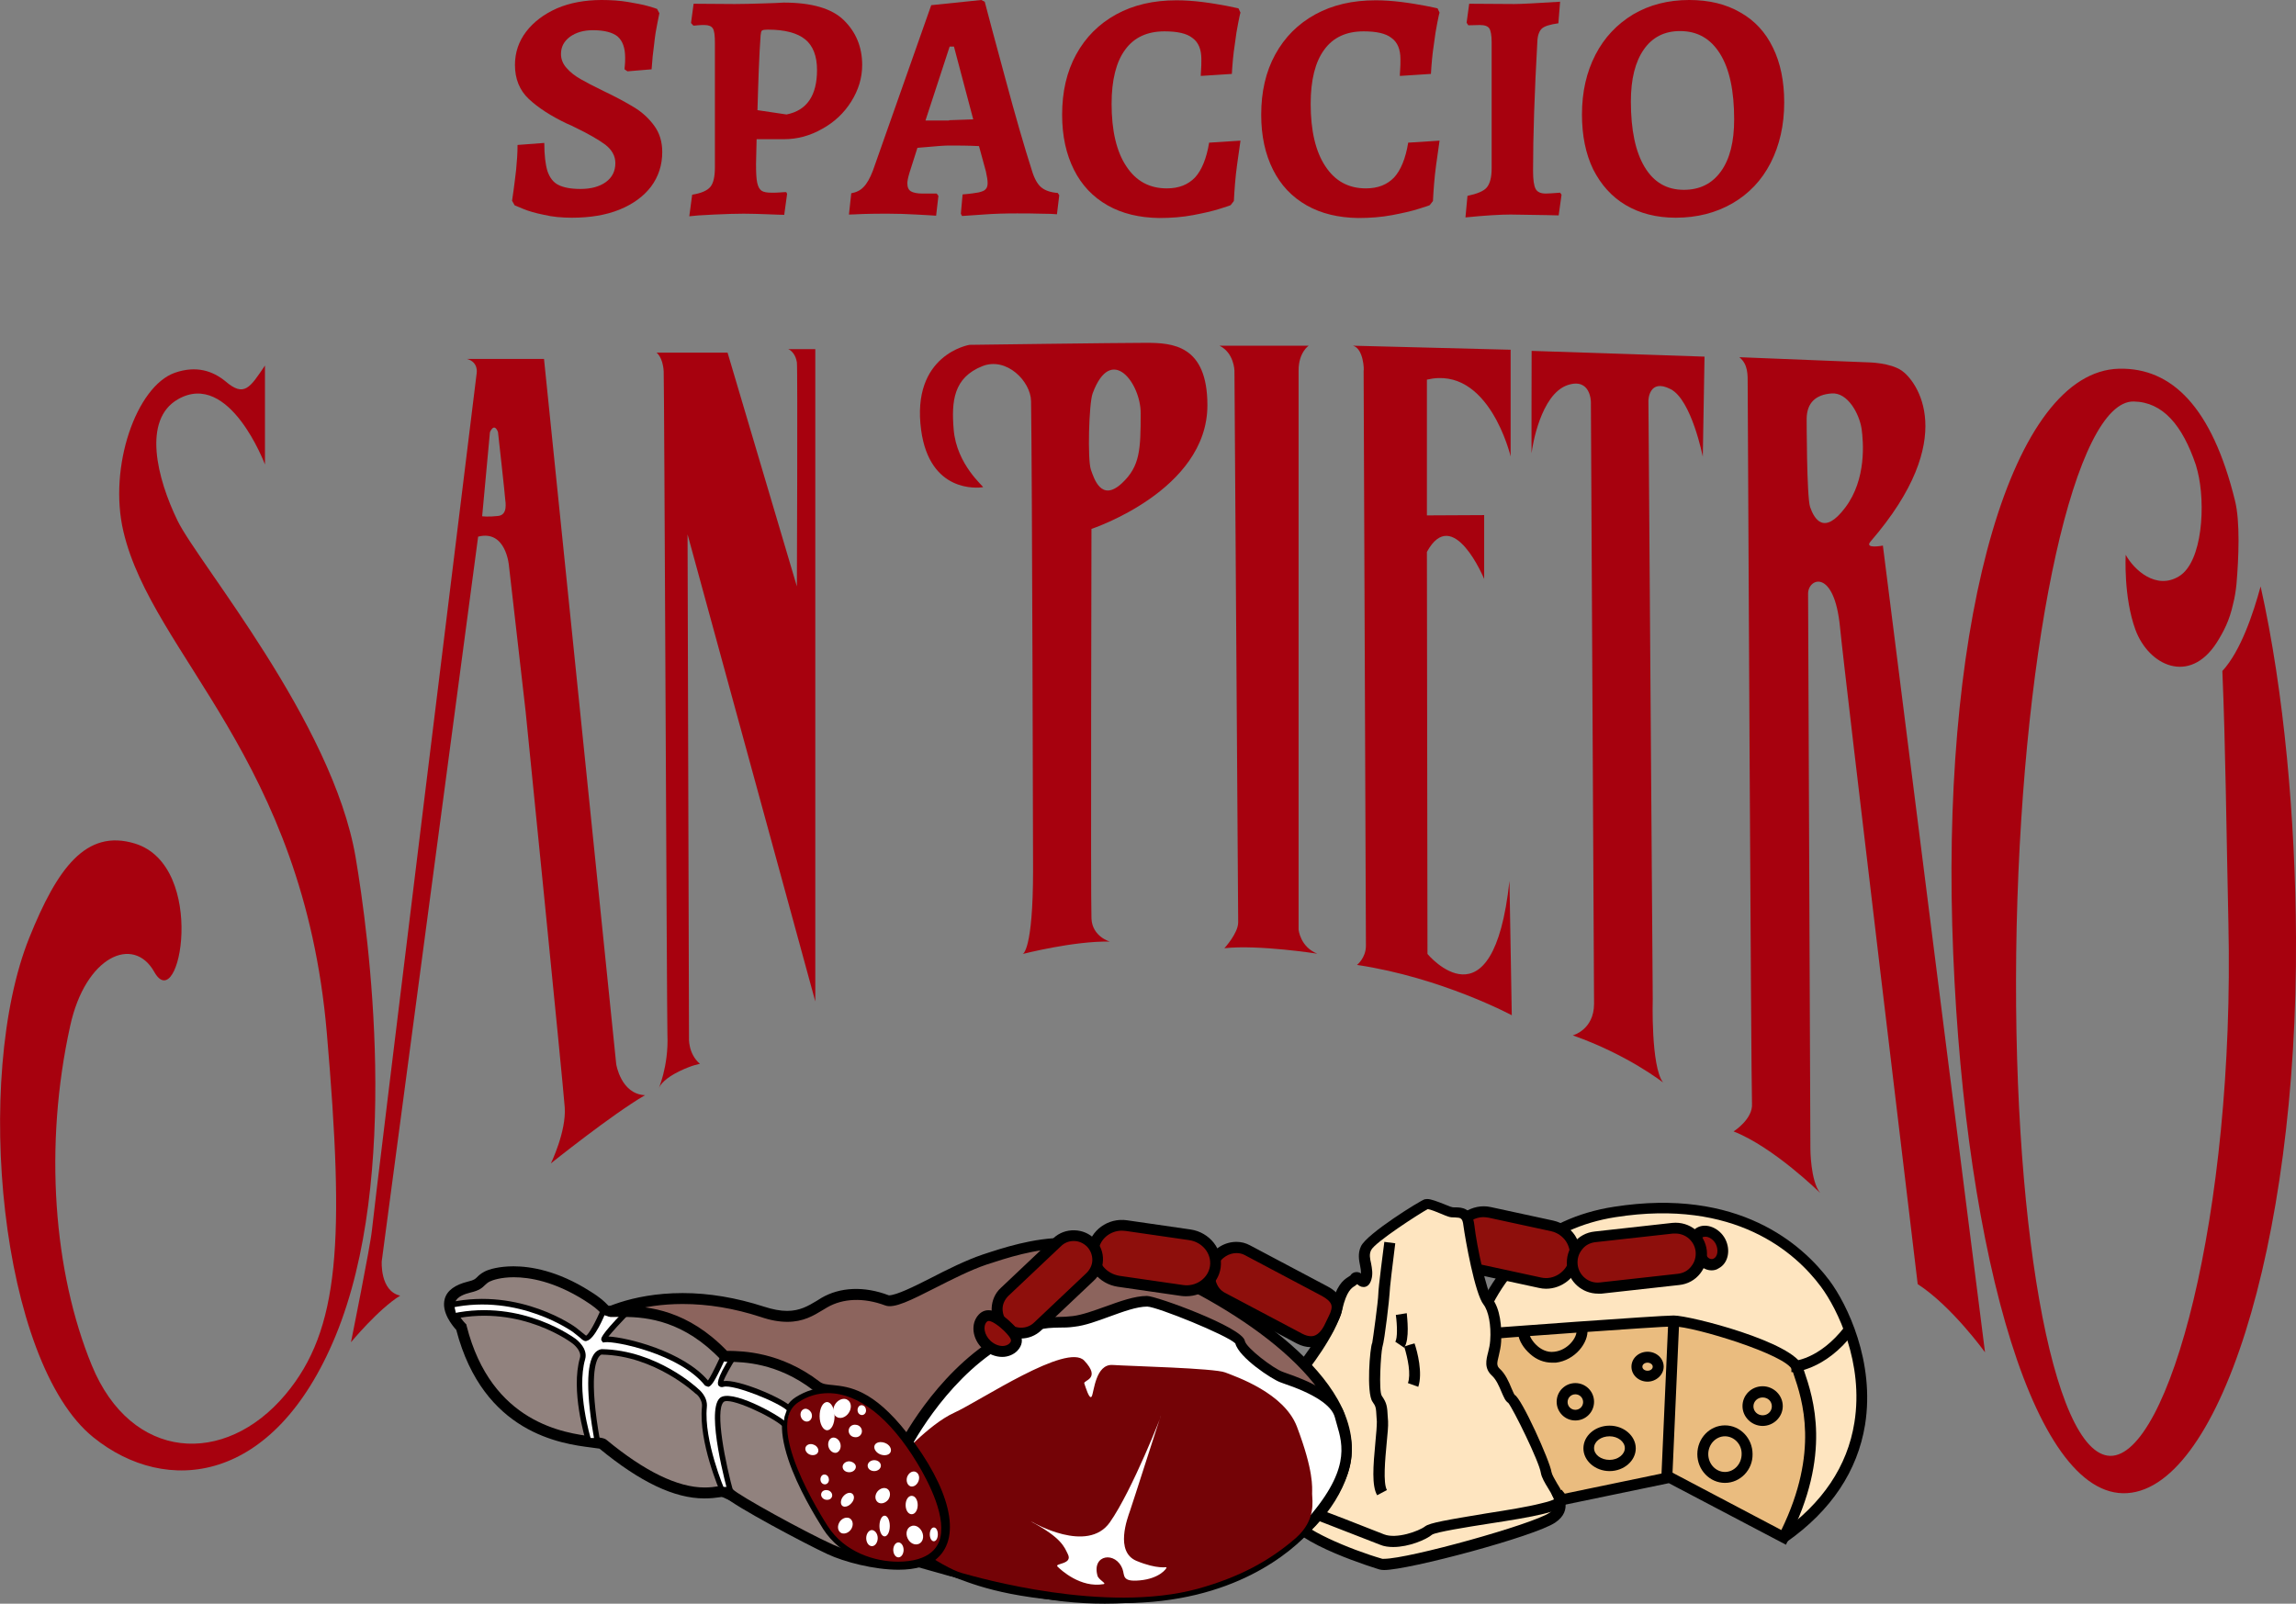<?xml version="1.0" encoding="utf-8"?>
<!-- Generator: Adobe Illustrator 26.4.1, SVG Export Plug-In . SVG Version: 6.00 Build 0)  -->
<svg version="1.1" id="Livello_2" xmlns="http://www.w3.org/2000/svg" xmlns:xlink="http://www.w3.org/1999/xlink" x="0px" y="0px"
	 viewBox="0 0 798.1 557.6" style="enable-background:new 0 0 798.1 557.6;" xml:space="preserve">
<rect x="0" y="0" width="798.1" height="557.6" fill="#808080" stroke="none"/>
<style type="text/css">
	.st0{fill-rule:evenodd;clip-rule:evenodd;fill:#FEE5C0;}
	.st1{fill-rule:evenodd;clip-rule:evenodd;fill:#8E0F0C;}
	.st2{fill-rule:evenodd;clip-rule:evenodd;fill:#EABC7F;}
	.st3{fill-rule:evenodd;clip-rule:evenodd;fill:#8C645D;}
	.st4{fill-rule:evenodd;clip-rule:evenodd;fill:#FFFFFF;}
	.st5{fill-rule:evenodd;clip-rule:evenodd;fill:#740306;}
	.st6{fill-rule:evenodd;clip-rule:evenodd;fill:#91827E;}
	.st7{fill-rule:evenodd;clip-rule:evenodd;fill:#A7010E;}
	.st8{fill:#A7010E;}
</style>
<g>
	<g>
		<g>
			<path class="st0" d="M511.7,466.3c0,3.9,5.4-38,49.6-45c36.8-5.8,60.5,8.1,73.1,24.9c11.1,14.8,27.7,58.7-14.4,88.4"/>
			<path d="M621.1,536.1l-2.2-3.1c14.6-10.3,23.3-23.2,25.7-38.4c3.3-20.6-5.8-39.4-11.7-47.3c-8.8-11.8-29.8-30.6-71.3-24.1
				c-23.8,3.7-40.7,18.9-47.7,42.8c-0.4,1.2-0.8,2.7-2.5,2.5l-1.6-0.2l0-1.9h1.4l-1.2-0.6c0.1-0.1,0.1-0.4,0.3-0.8
				c7.4-25.3,25.4-41.5,50.7-45.4c43.4-6.8,65.5,13.1,74.9,25.6c6.2,8.3,15.9,28.3,12.4,50.2C645.7,511.4,636.6,525.2,621.1,536.1
				L621.1,536.1z"/>
		</g>
		<g>
			<path class="st1" d="M590.9,428.5c2.4-1.2,5.6,0.2,7.1,3.2c1.6,3,0.9,6.4-1.5,7.7c-2.4,1.2-5.3-0.5-5.7-3.9
				C590.5,432.1,588.5,429.8,590.9,428.5z"/>
			<path d="M595,441.7c-3.1,0-5.6-2.5-6-6c-0.1-0.9-0.3-1.8-0.6-2.6c-0.5-1.9-1.4-4.7,1.6-6.3c3.2-1.7,7.7,0.2,9.7,4
				c2,3.9,1,8.5-2.3,10.2C596.7,441.5,595.8,441.7,595,441.7L595,441.7z M592.8,430c-0.4,0-0.7,0.1-1,0.2c-0.2,0.3,0.1,1.2,0.3,1.8
				c0.3,0.9,0.6,2,0.7,3.2c0.2,2.1,1.8,3,2.9,2.4c1.4-0.7,1.7-3.1,0.7-5.1C595.6,431,594.1,430,592.8,430L592.8,430z"/>
		</g>
		<g>
			<path class="st1" d="M547.3,438.2c-1.2,5.5-6.5,8.9-12,7.8l-21.7-4.7c-5.5-1.2-8.9-6.5-7.8-12l0,0c1.2-5.5,6.5-8.9,12-7.8
				l21.7,4.7C545,427.4,548.4,432.8,547.3,438.2L547.3,438.2z"/>
			<path d="M537.4,448.1c-0.8,0-1.7-0.1-2.5-0.3l-21.7-4.7c-3.1-0.7-5.8-2.5-7.6-5.2c-1.7-2.7-2.3-5.9-1.7-9
				c1.4-6.3,7.9-10.6,14.3-9.2l21.7,4.7c3.1,0.7,5.8,2.5,7.6,5.2c1.7,2.7,2.3,5.9,1.7,9C547.9,444.1,543,448.1,537.4,448.1
				L537.4,448.1z M515.7,423.2c-3.8,0-7.2,2.7-8,6.5c-0.5,2.1-0.1,4.3,1.1,6.2c1.2,1.8,3,3.1,5.2,3.6l21.7,4.7c4.4,1,8.8-2,9.8-6.3
				c0.5-2.1,0.1-4.3-1.1-6.2c-1.2-1.8-3-3.1-5.2-3.6l-21.7-4.7C516.8,423.3,516.2,423.2,515.7,423.2L515.7,423.2z"/>
		</g>
		<g>
			<path class="st1" d="M591.3,434.9c0.6,4.9-3,9.3-7.9,9.9l-27,3c-4.9,0.6-9.3-3-9.9-7.9l0,0c-0.6-4.9,3-9.3,7.9-9.9l27-3
				C586.3,426.5,590.8,430,591.3,434.9L591.3,434.9z"/>
			<path d="M555.5,449.8c-5.5,0-10.2-4.1-10.8-9.6c-0.3-2.9,0.5-5.7,2.3-8c1.8-2.3,4.4-3.7,7.3-4l27-3c6.1-0.6,11.3,3.7,12,9.6
				c0.3,2.9-0.5,5.7-2.3,8c-1.8,2.3-4.4,3.7-7.3,4l-27,3C556.3,449.8,555.9,449.8,555.5,449.8L555.5,449.8z M582.4,428.9
				c-0.3,0-0.5,0-0.8,0l-27,3c-1.9,0.2-3.6,1.1-4.7,2.6c-1.2,1.5-1.7,3.3-1.5,5.2c0.4,3.8,3.9,6.7,7.8,6.2l27-3
				c1.9-0.2,3.6-1.1,4.7-2.6c1.2-1.5,1.7-3.3,1.5-5.2C589,431.6,586,428.9,582.4,428.9L582.4,428.9z"/>
		</g>
		<g>
			<path class="st2" d="M516.1,463.8c0,0,60.4-4.5,65.7-4.5c5.9,0,40.7,9.5,43,16.5c2.8,8.5,10.9,28.2-4.8,58.7l-39.6-20.9
				l-40.7,8.5"/>
			<path d="M620.8,537.1l-40.7-21.4l-40,8.3l-0.8-3.7l41.4-8.6l38.5,20.3c13.3-27.3,7.3-45.3,4.3-54.1l-0.5-1.5
				c-1.7-5.3-34.3-15.2-41.2-15.2c0,0,0,0,0,0c-5.2,0-64.9,4.4-65.5,4.5l-0.3-3.8c2.5-0.2,60.5-4.5,65.8-4.5c0,0,0,0,0,0
				c5.7,0,42,9.3,44.8,17.8l0.5,1.4c3.2,9.4,9.8,29.1-5.4,58.7L620.8,537.1L620.8,537.1z"/>
		</g>
		<path d="M622.7,477.1l0-3.8l0,1.9l0-1.9c0.4,0,9.6-0.3,18.7-12.2l3,2.3C634.2,476.8,623.2,477.1,622.7,477.1L622.7,477.1z"/>
		<path d="M599.6,515.6c-5.3,0-9.6-4.5-9.6-10c0-5.5,4.3-10,9.6-10c5.3,0,9.6,4.5,9.6,10C609.3,511.1,604.9,515.6,599.6,515.6
			L599.6,515.6z M599.6,499.4c-3.2,0-5.8,2.8-5.8,6.2c0,3.4,2.6,6.2,5.8,6.2c3.2,0,5.8-2.8,5.8-6.2
			C605.5,502.2,602.8,499.4,599.6,499.4L599.6,499.4z"/>
		<path d="M559.5,511.5c-5,0-9.1-3.6-9.1-7.9c0-4.4,4.1-7.9,9.1-7.9c5,0,9.1,3.6,9.1,7.9C568.6,507.9,564.5,511.5,559.5,511.5
			L559.5,511.5z M559.5,499.4c-3,0-5.4,1.8-5.4,4.1c0,2.3,2.4,4.1,5.4,4.1c2.9,0,5.3-1.9,5.3-4.1
			C564.8,501.3,562.4,499.4,559.5,499.4L559.5,499.4z"/>
		<path d="M547.6,493.9c-3.6,0-6.5-2.9-6.5-6.5c0-3.6,2.9-6.5,6.5-6.5c3.6,0,6.5,2.9,6.5,6.5C554.1,491,551.2,493.9,547.6,493.9
			L547.6,493.9z M547.6,484.8c-1.5,0-2.7,1.2-2.7,2.7c0,1.5,1.2,2.7,2.7,2.7c1.5,0,2.7-1.2,2.7-2.7
			C550.3,486,549.1,484.8,547.6,484.8L547.6,484.8z"/>
		<path d="M572.7,480.4c-3.1,0-5.6-2.3-5.6-5.2c0-2.9,2.5-5.2,5.6-5.2c3.1,0,5.6,2.3,5.6,5.2C578.3,478,575.7,480.4,572.7,480.4
			L572.7,480.4z M572.7,473.8c-1,0-1.8,0.6-1.8,1.4c0,0.8,0.8,1.4,1.8,1.4c1,0,1.8-0.6,1.8-1.4C574.5,474.4,573.6,473.8,572.7,473.8
			L572.7,473.8z"/>
		<path d="M612.7,495.8c-3.8,0-7-3.1-7-6.9c0-3.8,3.1-6.9,7-6.9c3.8,0,7,3.1,7,6.9C619.7,492.7,616.5,495.8,612.7,495.8L612.7,495.8
			z M612.7,485.9c-1.8,0-3.2,1.4-3.2,3.1c0,1.7,1.4,3.1,3.2,3.1c1.8,0,3.2-1.4,3.2-3.1C615.9,487.2,614.5,485.9,612.7,485.9
			L612.7,485.9z"/>
		<path d="M539.5,473.8c-2.7,0-5.4-1-7.6-3c-2.3-2-3.9-4.6-4.2-7l3.8-0.4c0.2,1.4,1.3,3.2,2.9,4.6c1,0.9,3.2,2.4,5.9,2
			c4.6-0.5,8-4.9,7.7-7.5l3.8-0.4c0.5,4.7-4.3,10.9-11,11.7C540.2,473.8,539.9,473.8,539.5,473.8L539.5,473.8z"/>
		<g>
			<path class="st0" d="M450.4,478.5c0,0,11.8-14.2,14.2-23.8c2.3-9.6,5.4-8.6,6.5-10.3c1-1.7,2.8,3.4,3.8,0c1-3.4-1.7-6.8,0-10.5
				c1.7-3.7,20-15,21-15.4c1-0.3,6.2,2,8.3,2.7c2.1,0.7,5.8-1.2,6.5,4.7c0.7,6,4.1,23.5,6.5,26.4c2.4,2.9,3.1,8.9,2.8,13.8
				c-0.3,4.9-2.9,8,0.1,10.8c3,2.8,4,8.6,5.4,9.3c1.4,0.7,11.4,21.2,12,25.5c0.7,4.4,9.2,11,2.2,15.8c-7,4.8-54.8,17.6-59.6,16.2
				c-4.8-1.4-29.2-9.6-31-16.2C447.3,521.1,450.4,478.5,450.4,478.5z"/>
			<path d="M481.1,545.9c-0.7,0-1.2-0.1-1.6-0.2c-0.3-0.1-30-9-32.3-17.5c-1.7-6.7,1-45.4,1.3-49.8l0-0.6l0.4-0.5
				c0.1-0.1,11.6-13.9,13.8-23c1.8-7.2,4-9.1,6.1-10.4c0.2-0.1,0.5-0.3,0.6-0.4c0.8-1.4,2.7-1.5,3.7-0.7c0-0.9-0.1-1.7-0.3-2.6
				c-0.4-2-0.9-4.4,0.3-6.9c2.1-4.4,20.5-15.8,22.1-16.3l0.9-0.1c1.3,0,3.4,0.8,6.4,2c0.9,0.3,1.6,0.7,2.2,0.8
				c0.2,0.1,0.8,0.1,1.2,0.1c2.1,0,5.9,0.1,6.6,6.2c0.8,7.3,4.3,23.2,6.1,25.4c2.9,3.5,3.5,10.1,3.2,15.2c-0.1,1.8-0.5,3.3-0.8,4.7
				c-0.7,2.8-0.8,3.6,0.3,4.6c2,1.8,3.2,4.6,4.1,6.8c0.4,0.9,0.9,2.1,1.1,2.3c2.4,1.1,12.3,23.1,12.8,26.8c0.2,1,1.1,2.5,1.9,3.9
				c2.2,3.5,5.8,9.4-0.6,13.7C533.5,534.2,489.7,545.9,481.1,545.9L481.1,545.9z M480.5,542c0,0,0.2,0,0.6,0c8.6,0,51.6-12,57.5-16
				c3-2.1,2.2-4.2-0.5-8.6c-1.1-1.8-2.2-3.6-2.5-5.3c-0.6-4-9.6-22.2-11.3-24.3c-1.1-0.7-1.6-2.1-2.4-3.9c-0.8-1.9-1.8-4.2-3.2-5.5
				c-2.9-2.6-2.1-5.6-1.4-8.3c0.3-1.2,0.6-2.5,0.7-4c0.4-5.3-0.6-10.3-2.3-12.5c-3-3.7-6.4-22.9-7-27.4c-0.3-2.8-1-2.8-2.9-2.9
				c-0.8,0-1.6,0-2.4-0.3c-0.6-0.2-1.4-0.5-2.3-0.9c-1.4-0.6-3.9-1.6-4.8-1.7c-2.8,1.5-18.5,11.6-19.7,14.3c-0.7,1.4-0.4,2.9,0,4.6
				c0.3,1.7,0.7,3.6,0.1,5.6c-0.6,2.1-1.8,2.6-2.7,2.6c-1,0-1.7-0.5-2.2-1c-0.3,0.2-0.6,0.4-0.8,0.6c-1.2,0.7-2.9,1.8-4.4,8.1
				c-2.2,9-12,21.5-14.2,24.1c-0.9,12.2-2.7,42.9-1.4,48C452,531.4,469.1,538.7,480.5,542C480.5,542,480.5,542,480.5,542L480.5,542z
				"/>
		</g>
		<path d="M478.7,519.9c-1.9-3.3-1.4-10-0.6-18.5c0.3-2.9,0.5-5.7,0.5-7.1l-0.1-1.4c-0.2-3.5-0.2-3.8-1.4-5.5
			c-2.2-3-0.9-19.1-0.1-20.5c0.2-1,2.1-14.8,2.1-16.9c0-2.3,1.9-16.5,2.1-18.2l3.8,0.5c-0.8,6.2-2,16.1-2,17.7
			c0,0.9-1.6,15.6-2.5,18.5l0,0c-0.5,2.1-1.3,15-0.2,16.8c1.8,2.6,1.9,3.7,2.1,7.5l0.1,1.4c0.1,1.7-0.2,4.5-0.5,7.7
			c-0.5,5.4-1.3,13.7,0.1,16.2L478.7,519.9L478.7,519.9z"/>
		<path d="M488.1,468.6l-3.1-2.1c0.8-1.1,0.7-5.7,0.2-9.3l3.8-0.6C489.1,458.1,490.1,465.6,488.1,468.6L488.1,468.6z"/>
		<path d="M493,482.2l-3.6-1.3c1.1-3,0-8.5-1.3-12.7l3.6-1.2l-1.8,0.6l1.8-0.5C492.7,470,494.6,477.4,493,482.2L493,482.2z"/>
		<path d="M484.3,537.9c-1.6,0-3.2-0.2-4.6-0.8c-5.2-2-22.4-8.7-25.7-10l1.3-3.6c3.3,1.2,20.6,7.9,25.8,10
			c4.3,1.7,12.1-1.1,14.3-2.8c1.6-1.2,7.4-2.2,21.3-4.5c7.1-1.1,14.4-2.3,18.7-3.4c3-0.7,4.4-1.2,5-1.6c-0.3-0.4-0.8-1-1-1.7
			l3.5-1.5c0.1,0.2,0.3,0.5,0.6,0.8c0.6,0.7,1.5,2,1,3.5c-0.6,1.7-2.7,2.8-8.1,4.1c-4.4,1.1-11.8,2.3-19,3.4
			c-7.7,1.2-18.2,2.9-19.6,3.8C495.8,535.3,489.8,537.9,484.3,537.9L484.3,537.9z"/>
		<polygon points="581.3,513.8 577.5,513.6 579.9,459.3 583.7,459.4 581.3,513.8 		"/>
		<g>
			<path class="st3" d="M208.3,457.9c0,0,21.7-13.2,56.6-1.9c11.7,3.8,16.2-0.1,21.5-3.2c3.2-1.9,10.7-5,21.8-0.8
				c4.2,1.6,20.8-9.9,33.9-14.2c10.3-3.4,24.2-7.9,38.2-4.5c27.9,6.6,97.8,42.6,86.2,78.4c-10.5,32.3-62.1,51.9-110.2,40.9
				c-48.2-11-124.6-35-139.1-57.8c-14.5-22.8-9-34.9-9-34.9V457.9z"/>
			<path d="M384,557.6c-9.5,0-18.9-1-28-3.1c-41.7-9.5-124.6-34-140.3-58.6c-13.6-21.3-10.2-33.8-9.3-36.3v-2.7l0.9-0.6
				c0.5-0.3,11.3-6.7,30-6.7c9.1,0,18.6,1.6,28.2,4.7c3.1,1,5.7,1.5,8.1,1.5c4.4,0,7.3-1.7,10.3-3.5l1.6-1
				c6.5-3.8,14.9-4.2,23.5-0.9c2.7-0.1,8.6-3,14.3-5.9c5.8-3,12.4-6.3,18.3-8.3c7-2.3,17.5-5.8,28.4-5.8c3.8,0,7.4,0.4,10.9,1.2
				c22,5.2,68.9,28.1,84.1,55c5,8.9,6.2,17.6,3.5,25.8C460,538.5,424.4,557.6,384,557.6L384,557.6z M210.2,459.1l-0.2,1.6
				c0,0.1-4.8,11.7,8.9,33.1c14,21.9,90.2,46.1,138,57c8.8,2,17.9,3,27.1,3c38.8,0,72.9-18,80.9-42.7c2.3-7.1,1.2-14.8-3.2-22.7
				c-14.6-26-60.2-48.1-81.6-53.2c-3.1-0.7-6.5-1.1-10-1.1c-10.3,0-20.1,3.3-27.2,5.6c-5.6,1.9-12.1,5.2-17.8,8.1
				c-8.3,4.2-14.3,7.3-17.4,6.1c-7.5-2.8-14.7-2.5-20.2,0.7l-1.5,0.9c-3.3,2-6.8,4.1-12.3,4.1c-2.8,0-5.8-0.5-9.3-1.7
				c-9.2-3-18.3-4.5-27.1-4.5C222.7,453.4,213.1,457.6,210.2,459.1L210.2,459.1z"/>
		</g>
		<g>
			<path class="st4" d="M313.9,504.1c0,0,12-24.4,33.3-37.5c14.1-8.7,18.2-6.2,26-7.2c7.8-1,18.3-7.1,25.6-7
				c4,0,31.6,11.2,32.1,14.1c0.6,3.6,11.3,11.2,14.4,12.3c3.1,1.1,18.2,5.7,20.2,13.5c2.1,8.1,7.6,17.6-11.1,38.3
				c-4.5,5-24.2,25-64.8,24.9c-40.6-0.1-53.6-7.9-59.2-9.4c-5.6-1.5-25.7-13.7-24.9-21.5C306.4,516.9,313.9,504.1,313.9,504.1z"/>
			<path d="M390.2,557.4h-0.4c-34.5-0.1-49.3-5.7-56.5-8.4c-1.3-0.5-2.3-0.9-3.2-1.1c-5.4-1.5-27.2-14-26.3-23.5
				c0.8-8.1,8.1-20.8,8.4-21.3c0.4-0.9,12.5-24.9,34-38.1c11.2-6.9,16.6-7,21.8-7.1c1.6,0,3.2-0.1,4.9-0.3c3.3-0.4,7.4-1.9,11.3-3.3
				c5-1.8,10.2-3.7,14.5-3.7c3.2,0,33.2,10.9,34,15.6c0.4,2.4,10,9.7,13.2,10.8l0.8,0.3c7.9,2.7,18.7,7.2,20.7,14.6
				c0.2,0.8,0.4,1.5,0.7,2.3c2.3,7.7,5.4,18.2-12.2,37.7C449,539.6,428.8,557.4,390.2,557.4L390.2,557.4z M398.8,454.3
				c-3.7,0-8.5,1.8-13.2,3.5c-4.1,1.5-8.4,3.1-12.1,3.5c-2,0.3-3.7,0.3-5.3,0.3c-5,0.1-9.6,0.2-19.9,6.6
				c-20.6,12.6-32.5,36.5-32.6,36.7c-0.1,0.2-7.3,12.6-8,19.9c-0.6,5.9,17.5,17.8,23.5,19.5c0.9,0.3,2.1,0.7,3.5,1.2
				c6.9,2.6,21.4,8,55.2,8.1h0.4c37.1,0,56.4-17,63-24.2c16.2-17.9,13.5-26.9,11.4-34.1c-0.2-0.8-0.5-1.7-0.7-2.5
				c-1.1-4.2-7.2-8.2-18.2-11.9l-0.8-0.3c-2.8-1-14.3-8.5-15.6-13.5C426.5,464.2,402.3,454.4,398.8,454.3L398.8,454.3z"/>
		</g>
		<path class="st5" d="M312,507.5c0,0,10.7-12.2,19.7-16.3c9-4.1,39.2-24.5,45.2-18.1c6,6.4-0.4,6.8,0,7.9c0.4,1.1,1.8,6,2.6,4.5
			c0.8-1.5,1.3-11.3,7.3-10.9c5.9,0.4,35.3,1.1,39.1,2.6c3.8,1.5,20.4,7.1,24.9,18.8c5.9,15.6,5.3,21.1,5.3,23.4
			c0,2.3,1.5,9.1-5.7,15.4c-9.1,7.9-19.6,13.6-34,17.6c-32.2,8.8-76.2-3.8-82.2-5.5c-6-1.7-25.1-13.7-24.9-20.4
			C309.4,519.8,312,507.5,312,507.5z"/>
		<path class="st4" d="M359,529.3c0,0,19,11.1,26.8,0c7.8-11.1,18.4-38.3,17.7-36.9c-0.6,1.4-9.9,30.7-10.7,32.9
			c-0.9,2.6-5.3,14.2,2.2,17.4c7.5,3.1,10.5,2,10.5,2.3c0,0.5-2.6,3.9-9.3,4.5c-6.3,0.6-5.2-1.7-6-3.9c-2.3-6.3-10.8-5.2-8.7,2.3
			c0.4,1.4,3.3,2.7,2.1,2.9c-8,1.4-14.8-4.9-16-6.1c-1.2-1.2,5.4-0.7,3.6-4.3c-1.2-2.4-2.1-5.7-12.9-11.4L359,529.3z"/>
		<g>
			<path class="st1" d="M461.8,461.9c-2.4,4.5-5.9,5.6-10.1,3.4l-26.8-14.2c-4.2-2.2-5.7-7.7-3.3-12.3l0,0c2.4-4.5,7.8-6.4,12-4.2
				l26.8,14.2c4.2,2.2,5.5,4.9,3.1,9.5L461.8,461.9z"/>
			<path d="M455.6,468.4c-1.5,0-3.2-0.4-4.9-1.3L424,452.8c-2.5-1.3-4.3-3.6-5.1-6.5c-0.7-2.8-0.4-5.8,1-8.4c2-3.8,5.8-6.1,9.9-6.1
				c1.7,0,3.2,0.4,4.7,1.2l26.8,14.2c2.7,1.4,4.2,3,4.9,4.9c0.8,2.1,0.4,4.4-1,7.1l-1.7,3.5C461,467.4,457.8,468.4,455.6,468.4
				L455.6,468.4z M429.8,435.7c-2.6,0-5.2,1.6-6.5,4.1c-0.9,1.8-1.2,3.8-0.7,5.6c0.5,1.8,1.6,3.3,3.2,4.1l26.8,14.2
				c1.1,0.6,2.2,0.9,3.1,0.9c0.6,0,2.6,0,4.5-3.5l1.7-3.5c0.9-1.8,1.2-3.1,0.8-4.1c-0.4-1-1.4-1.9-3.2-2.9l-26.8-14.2
				C431.8,435.9,430.8,435.7,429.8,435.7L429.8,435.7z"/>
		</g>
		<g>
			<path class="st1" d="M422.4,440.5c-0.8,5.3-6,9-11.6,8.2l-22.1-3.2c-5.6-0.8-9.6-5.8-8.8-11.2l0,0c0.8-5.3,6-9,11.6-8.2l22.1,3.2
				C419.3,430.2,423.2,435.2,422.4,440.5L422.4,440.5z"/>
			<path d="M412.4,450.7c-0.6,0-1.2,0-1.8-0.1l-22.1-3.2c-3.2-0.5-6-2.1-8-4.6c-2-2.5-2.8-5.6-2.4-8.7c0.9-6.2,7-10.8,13.7-9.8
				l22.1,3.2c6.6,1,11.3,6.9,10.4,13.3C423.5,446.4,418.4,450.7,412.4,450.7L412.4,450.7z M390,427.9c-4.1,0-7.6,2.9-8.1,6.7
				c-0.3,2.1,0.3,4.1,1.6,5.8c1.4,1.7,3.3,2.8,5.6,3.2l22.1,3.2c4.6,0.7,8.8-2.4,9.4-6.6c0.6-4.3-2.6-8.3-7.2-9l-22.1-3.2
				C390.9,428,390.4,427.9,390,427.9L390,427.9z"/>
		</g>
		<g>
			<path class="st1" d="M379.2,432.2c3.2,3.3,3,8.6-0.3,11.8l-18.3,17.3c-3.3,3.2-8.6,3-11.7-0.3l0,0c-3.2-3.3-3-8.6,0.3-11.7
				l18.3-17.3C370.8,428.7,376,428.9,379.2,432.2L379.2,432.2z"/>
			<path d="M354.9,465.4c-2.8,0-5.5-1.1-7.4-3.2c-1.9-2-2.9-4.6-2.8-7.3c0.1-2.7,1.2-5.3,3.2-7.1l18.3-17.3c4-3.8,10.7-3.6,14.4,0.4
				c1.9,2,2.9,4.6,2.8,7.3c-0.1,2.7-1.2,5.3-3.2,7.1l-18.3,17.3C360,464.4,357.5,465.4,354.9,465.4L354.9,465.4z M373.2,431.5
				c-1.6,0-3.2,0.6-4.4,1.8l-18.3,17.3c-1.2,1.2-2,2.8-2,4.5c0,1.7,0.6,3.3,1.8,4.6c2.4,2.5,6.6,2.6,9.1,0.2l18.3-17.3
				c1.2-1.2,2-2.8,2-4.5c0-1.7-0.6-3.3-1.8-4.6C376.6,432.2,375,431.5,373.2,431.5L373.2,431.5z"/>
		</g>
		<g>
			<path class="st1" d="M352.2,468.4c-2.2,2.3-6.4,2-9.3-0.8c-2.9-2.8-3.5-6.9-1.3-9.2c2.2-2.3,5.8,0.2,8.7,3
				C352.9,464,354.4,466,352.2,468.4z"/>
			<path d="M348.4,471.8c-2.4,0-4.9-1-6.8-2.8c-3.7-3.5-4.3-8.8-1.4-11.9c2.5-2.7,6.5-1.9,11.4,2.9c1.9,1.8,5.8,5.7,2,9.7
				C352.3,471,350.4,471.8,348.4,471.8L348.4,471.8z M343.7,459.3c-0.3,0-0.5,0.1-0.7,0.3c-1.4,1.5-0.9,4.5,1.3,6.6
				c1.2,1.1,2.7,1.8,4.2,1.8c0.7,0,1.7-0.2,2.4-0.9c0.7-0.8,1.2-1.3-1.9-4.4C345.8,459.7,344.2,459.3,343.7,459.3L343.7,459.3z"/>
		</g>
		<g>
			<path class="st6" d="M160.4,461.4c0,0-10.8-10.8,2.9-13.9c4.2-1,3.4-2.2,6.1-3.6c2.8-1.5,16.4-5,34.8,6.6
				c5.7,3.6,5.5,4.6,6.7,5.2c3.1,1.4,22.2-4.3,41.1,15.7c0.6,0.6,15.9-1.9,31.9,10.4c5.2,4,13.8-3.3,30.2,17.7
				c14.5,18.6,18.1,34.1,10.6,40.9c-7.5,6.7-27.6,2.1-36.1-1.8c-8.8-4.1-33.4-17.4-35.3-19.7c-2.2-2.7-13.2,8.3-43.5-16.7
				C207.2,500.1,171.2,503.8,160.4,461.4z"/>
			<path d="M312.3,545.8c-8.5,0-18.8-2.7-24.6-5.4c-7.8-3.6-32.4-16.7-35.8-20c-0.6,0-1.1,0.1-1.8,0.2c-1.3,0.2-3,0.4-5.3,0.4
				c-10.4,0-22.3-5.7-36.4-17.3c-0.2,0-1.6-0.2-2.9-0.4c-10.3-1.3-37.5-4.9-46.9-40.9c-1.3-1.4-5.3-6.2-4-10.8
				c0.8-2.9,3.6-4.9,8.1-6c2.1-0.5,2.5-0.9,3.1-1.5c0.5-0.5,1.2-1.2,2.5-1.9c1.6-0.9,5.3-1.9,10.2-1.9c5.9,0,15.3,1.5,26.5,8.6
				c3.9,2.4,5.2,3.8,6,4.6c0.4,0.4,0.4,0.4,0.5,0.5c0.1,0,0.5,0.1,1.8,0.1l3.3,0c9.1,0,22.6,1.6,36.1,15.6c0.2,0,0.5,0,0.8,0
				c4.4,0.1,17.7,0.2,31.4,10.7c1.1,0.9,2.6,1,4.7,1.2c5.5,0.6,13.8,1.4,25.8,16.8c14.9,19.2,18.9,35.8,10.4,43.4
				C323,544.4,318.4,545.8,312.3,545.8L312.3,545.8z M251.9,516.6c1.2,0,2.1,0.4,2.8,1.2c1.9,2.1,25.2,14.9,34.7,19.2
				c5.4,2.5,15,5,23,5c5,0,8.8-1,11-2.9c6.8-6.1,2.5-21.1-10.8-38.3c-11-14.1-18-14.8-23.2-15.4c-2.4-0.2-4.7-0.5-6.7-2
				c-12.6-9.7-24.6-9.8-29.1-9.9c-1.7,0-2.4,0-3-0.7c-12.7-13.4-25.4-14.9-33.8-14.9l-3.3,0c-1.5,0-2.6-0.1-3.4-0.5
				c-0.8-0.4-1.2-0.8-1.7-1.3c-0.7-0.7-1.8-1.8-5.3-4c-10.5-6.6-19.1-8-24.5-8c-4.5,0-7.4,1-8.4,1.5c-0.8,0.4-1.1,0.8-1.6,1.2
				c-1,1-2,1.9-5,2.6c-2.1,0.5-4.8,1.5-5.3,3.3c-0.7,2.5,2.3,6.3,3.4,7.4l0.4,0.4l0.1,0.5c8.6,33.9,34.2,37.3,43.9,38.5
				c2.8,0.4,4,0.5,4.8,1.2c13.2,10.9,24.7,16.5,34,16.5c1.9,0,3.5-0.2,4.7-0.4C250.5,516.7,251.3,516.6,251.9,516.6L251.9,516.6z"/>
		</g>
		<path class="st5" d="M315.2,501.1c4.1,7.1,19.4,27.4,9.8,38.1c-9.6,10.6-29,4-37.4-7.7c-8.3-11.5-20.9-35.6-10-44.9
			C287.9,477.9,308,488.7,315.2,501.1z"/>
		<path d="M312.2,544.9c-8.5,0-19.8-3.5-26.1-13.3c-2.5-4-8.8-14.2-12.1-24.2c-3.6-10.9-2.8-18.2,2.6-21.6c3.5-2.2,7.3-3.4,11.3-3.4
			c11.1,0,22.6,8.9,32.4,25c5.3,8.8,11,21.1,7.8,29.3c-1.4,3.5-4.2,5.9-8.5,7.2C317.4,544.6,314.9,544.9,312.2,544.9L312.2,544.9z
			 M287.9,484.4c-3.6,0-7.1,1-10.3,3.1c-4.6,2.9-5.2,9.4-1.8,19.4c3.3,9.7,9.4,19.8,11.9,23.7c5.9,9.2,16.5,12.4,24.5,12.4
			c2.5,0,4.9-0.3,6.9-0.9c3.7-1.1,6.1-3.1,7.3-6c3.1-7.9-3.5-20.7-7.7-27.6C309.3,493,298.4,484.4,287.9,484.4L287.9,484.4z"/>
		<path class="st4" d="M282,491.2c0.5,1.1,0.2,2.4-0.8,2.9c-1,0.5-2.2-0.1-2.7-1.2c-0.5-1.1-0.2-2.4,0.8-2.9
			C280.2,489.5,281.4,490.1,282,491.2z"/>
		<path class="st4" d="M290.1,492.4c0,2.7-1.1,4.9-2.6,4.9c-1.4,0-2.6-2.2-2.6-4.9c0-2.7,1.1-4.9,2.6-4.9
			C288.9,487.5,290.1,489.7,290.1,492.4z"/>
		<path class="st4" d="M295,491.3c-1.1,1.6-3,2.2-4.3,1.3c-1.3-0.9-1.4-2.9-0.3-4.5c1.1-1.6,3.1-2.2,4.3-1.3
			C296,487.7,296.1,489.7,295,491.3z"/>
		<path class="st4" d="M297.5,495.4c1.3,0.1,2.2,1.2,2.1,2.4c-0.1,1.2-1.2,2.1-2.5,1.9c-1.3-0.1-2.2-1.2-2.1-2.4
			C295.1,496.1,296.2,495.2,297.5,495.4z"/>
		<path class="st4" d="M309.6,504.8c-0.4,1.1-2,1.5-3.6,0.9c-1.5-0.6-2.4-2-2-3.1c0.4-1.1,2-1.5,3.6-0.9
			C309.2,502.3,310,503.7,309.6,504.8z"/>
		<path class="st4" d="M297.5,510c0,1-1,1.9-2.3,1.9c-1.3,0-2.3-0.8-2.3-1.9c0-1,1-1.9,2.3-1.9C296.4,508.2,297.5,509,297.5,510z"/>
		<path class="st4" d="M306.2,509.6c0,1-1,1.9-2.3,1.9c-1.3,0-2.3-0.8-2.3-1.9c0-1,1-1.9,2.3-1.9
			C305.1,507.7,306.2,508.5,306.2,509.6z"/>
		<path class="st4" d="M282.8,502.3c1.2,0.4,1.9,1.6,1.6,2.5c-0.3,1-1.6,1.4-2.8,1c-1.2-0.4-1.9-1.6-1.6-2.5
			C280.3,502.3,281.6,501.8,282.8,502.3z"/>
		<path class="st4" d="M292.1,501.9c0.4,1.4-0.2,2.8-1.3,3.2c-1.1,0.3-2.4-0.6-2.8-2c-0.4-1.4,0.2-2.9,1.3-3.2
			C290.4,499.6,291.7,500.5,292.1,501.9z"/>
		<path class="st4" d="M296,522.6c-1,1.2-2.4,1.6-3.2,1c-0.8-0.7-0.6-2.2,0.3-3.3c1-1.2,2.4-1.6,3.2-0.9S297,521.5,296,522.6z"/>
		<path class="st4" d="M289.2,520.4c-0.3,0.9-1.3,1.3-2.4,1c-1-0.3-1.6-1.3-1.3-2.2c0.3-0.9,1.3-1.3,2.4-1
			C288.9,518.5,289.5,519.5,289.2,520.4z"/>
		<path class="st4" d="M286.9,516.1c-0.8,0.1-1.6-0.5-1.7-1.5c-0.1-0.9,0.4-1.8,1.2-1.9c0.8-0.1,1.6,0.5,1.7,1.5
			C288.3,515.1,287.7,516,286.9,516.1z"/>
		<path class="st4" d="M299.8,492c-0.8,0.1-1.6-0.5-1.7-1.5c-0.1-0.9,0.4-1.8,1.2-1.9c0.8-0.1,1.6,0.5,1.7,1.5
			C301.2,491,300.6,491.9,299.8,492z"/>
		<path class="st4" d="M295.8,531.8c-0.9,1.3-2.6,1.8-3.6,1.1c-1.1-0.8-1.2-2.4-0.3-3.8c0.9-1.3,2.5-1.8,3.6-1.1
			C296.6,528.8,296.7,530.5,295.8,531.8z"/>
		<path class="st4" d="M319.3,514.9c-0.5,1.4-1.7,2.2-2.8,1.9c-1.1-0.4-1.6-1.8-1.2-3.2c0.5-1.4,1.7-2.2,2.8-1.9
			C319.3,512.1,319.8,513.5,319.3,514.9z"/>
		<path class="st4" d="M319,523.3c0,1.8-0.9,3.2-2.1,3.2s-2.1-1.4-2.1-3.2c0-1.8,0.9-3.2,2.1-3.2S319,521.5,319,523.3z"/>
		<path class="st4" d="M320.5,532.6c0.8,1.7,0.3,3.6-1.1,4.2c-1.4,0.6-3.1-0.2-3.9-1.9c-0.8-1.7-0.3-3.6,1.1-4.2
			C318,530,319.7,530.9,320.5,532.6z"/>
		<path class="st4" d="M326,533.5c0,1.3-0.6,2.4-1.4,2.4c-0.8,0-1.4-1.1-1.4-2.4c0-1.3,0.6-2.4,1.4-2.4
			C325.4,531.1,326,532.1,326,533.5z"/>
		<path class="st4" d="M314.1,538.9c0,1.4-0.8,2.6-1.8,2.6c-1,0-1.8-1.2-1.8-2.6c0-1.4,0.8-2.6,1.8-2.6
			C313.3,536.3,314.1,537.5,314.1,538.9z"/>
		<path class="st4" d="M305.1,534.8c0,1.5-0.9,2.8-2,2.8c-1.1,0-2-1.2-2-2.8c0-1.5,0.9-2.8,2-2.8
			C304.2,532.1,305.1,533.3,305.1,534.8z"/>
		<path class="st4" d="M305.7,530.6c0-2,0.8-3.6,1.8-3.6c1,0,1.8,1.6,1.8,3.6c0,2-0.8,3.6-1.8,3.6
			C306.5,534.2,305.7,532.6,305.7,530.6z"/>
		<path class="st4" d="M308.7,521.5c-1,1.2-2.6,1.6-3.6,0.8c-1-0.8-1.1-2.4-0.1-3.7c1-1.2,2.6-1.6,3.6-0.8
			C309.6,518.6,309.6,520.3,308.7,521.5z"/>
		<path class="st4" d="M157.8,453.6l5-0.9l18.1,1.6l7.1,2.2l11.8,6l4.1,2.9l5.9-8.2l2.4,0.8l5.1-0.1l-3.6,2.9l-3,3.5l1.7,1.1l7,1.2
			l15,5.9l9.5,6.6l2.8,1.6l2.1-3.6l1.7-3.9l3.4,0.5l-0.9,1.5l-2.4,6.2l9.8,1.8l13.5,5.9l-1.2,3.5l-0.3,2.3l-13.9-7.1l-8.1-1.2
			l-1.1,4.7l1.5,15l2.4,10.7l-2.8,0l-3.3-12.9l-2.3-9.5l-0.1-6.8l-4.4-5.3l-7.4-5.2l-10.5-4.9l-11-2.3l-3.5,0.2l-2.1,5.8l0.4,14.2
			l1.4,9.7h-3.2l-1.9-7.2l-0.6-8.4l-0.1-8.7l1.1-6.8c0,0-5.9-4.7-6.4-5c-0.6-0.3-18.9-6.4-18.9-6.4l-14.6-0.9l-4.2,1.4L157.8,453.6z
			"/>
		<path d="M246.2,482.2l-1.1-0.4c-8.8-11.1-31.4-15.6-34.8-15.1l-0.7,0.1l-0.5-0.7c-0.3-0.6-0.7-1.4,7.8-10.2l1.4,1.3
			c-2.6,2.7-5.5,5.9-6.8,7.5c6.4,0.3,25.9,5.1,34.6,15.3c0.7-1,2.1-3.6,4-7.7c0.4-0.9,0.7-1.5,0.8-1.6l1.5,1.1
			c-0.1,0.1-0.3,0.6-0.6,1.3C248.3,480.7,247.2,482,246.2,482.2L246.2,482.2z"/>
		<path d="M273.7,490.5c-3.1-3-18.9-9.3-22.2-8.3c-1,0.3-1.5-0.2-1.7-0.4c-0.3-0.4-1.3-1.7,4.5-10.7l1.6,1c-1.9,3-3.9,6.6-4.4,8.1
			c5.1-0.7,20.2,5.7,23.5,8.9L273.7,490.5L273.7,490.5z"/>
		<path d="M250.4,518.9c-0.3-0.7-7.6-17.6-6.4-29.7c0.3-2.8-2.2-4.7-2.3-4.7c-0.2-0.2-14.1-13.1-32.4-13.5c-0.2-0.1-0.6,0.1-1,0.6
			c-1.2,1.4-3.7,7.2,0.3,29.5l-1.9,0.3c-3-16.7-3-27.4,0.1-31c1-1.1,2-1.3,2.5-1.3c19,0.4,33,13.4,33.5,13.9c0,0,3.3,2.5,2.9,6.3
			c-1.1,11.6,6.1,28.6,6.2,28.7L250.4,518.9L250.4,518.9z"/>
		<path d="M203.6,500.9c-0.2-0.7-5.3-17.5-2-28.8c0.7-2.5-2.5-4.9-2.5-4.9c-0.2-0.2-17.8-13.6-41.4-8.6l-0.4-1.9
			c24.4-5.2,42.7,8.8,42.9,8.9c0.1,0.1,4.3,3.2,3.2,7c-3.1,10.8,1.9,27.5,2,27.7L203.6,500.9L203.6,500.9z"/>
		<path d="M203.6,466.3c-0.4,0-0.8-0.2-1.2-0.5c-0.6-0.6-3.3-2.7-3.3-2.7c-0.2-0.1-18.6-13.4-42.2-8.4l-0.4-1.9
			c24.4-5.2,43.5,8.6,43.7,8.8c0,0,2.8,2.2,3.5,2.8c0.8-0.2,3.4-4.7,5.4-9.7l1.8,0.7c-0.9,2.4-4.2,10.2-6.9,10.8
			C203.8,466.3,203.7,466.3,203.6,466.3L203.6,466.3z"/>
		<path d="M253.3,520c-0.8-2.9-7.9-28.9-3.2-33.8c3.6-3.7,20.5,5.7,23.3,8.4l-1.3,1.4c-3.5-3.4-18.7-10.5-20.6-8.5
			c-3,3.1,0.6,21.2,3.6,31.9L253.3,520L253.3,520z"/>
	</g>
	<path class="st7" d="M92.1,127.1v34.4c0,0-12.3-32.9-30.2-22.7c-12.5,7.1-7.3,27.6-0.2,42.2c7.1,14.7,53.9,70.1,61.9,117
		c4.6,27.1,15.9,111.1-7,166.6c-21.4,51.8-58.9,55.5-84.1,35.2C0,473.7-9.4,374.7,10.2,326c9.7-24.1,19.7-37.9,36.7-32.7
		c25.3,7.8,15.6,60.5,6.7,44.6c-7.2-12.8-23.9-5.5-29.2,18.8c-9.2,41.7-5.8,85.6,7.5,118c13.7,33.4,46.2,35.3,67.3,10.2
		c19-22.6,20.6-53.5,14.4-125.8c-8.2-95.5-60.6-131.3-70.7-174.3c-5.3-22.5,4.5-50.5,17.9-55.2c7.5-2.6,13.2-0.6,17.6,3
		C84.9,138.2,86.9,134.8,92.1,127.1z"/>
	<path class="st7" d="M224.2,380.8c-8.4-0.4-10-10.8-10-10.8l-25.1-245.2h-26.8c4.1,1.1,3.4,4.9,3.4,4.9s-36,292.5-36.4,297.9
		c-0.5,5.4-7.3,39.1-7.3,39.1s9.6-11.6,17.1-16.2c-7.1-1.6-6.4-12-6.4-12l33.5-251.9c9.7-2.5,10.7,10,10.7,10l5.8,50.7
		c0,0,13,129.2,13.6,137.7c0.6,8.4-4.8,19.5-4.8,19.5S212.7,387.5,224.2,380.8z M173.1,179.4c-3.4,0.4-5.5,0.1-5.5,0.1l2.7-29.2
		c0,0,1.4-3.6,2.8-0.1c0,0,2.5,22.4,2.5,23.3C175.7,174.6,176.6,179.1,173.1,179.4z"/>
	<path class="st7" d="M228.2,122.6h24.7l24.1,81.3c0,0,0.3-75.9,0-77.9c-0.4-2.6-1.8-4.1-3-4.6h9.4v226.8l-44.4-162.4l0.5,175
		c0,0-0.4,5.5,3.8,9.1c0,0-2.7,0.4-7.2,2.6c-4.7,2.3-6.6,4.5-7.2,6.1c-0.3,0.7,3.6-7.6,3.1-18.9c-0.2-5.6-1.1-227.6-1.3-230.6
		C230.4,124.1,228.2,122.6,228.2,122.6z"/>
	<path class="st7" d="M419.7,140.9c0-21-12.2-21.7-21.4-21.7c-9.2,0-61.3,0.7-61.3,0.7s-20.4,3.3-16.8,29.7
		c3,21.8,19.6,20.1,21.5,19.8c0.5-0.1-9.2-7.7-10.2-20.1c-0.8-9.7-0.1-18,10-22c8.4-3.3,16.8,5.3,16.9,12.2
		c0.4,25.2,0.7,163,0.7,163c0,28.2-3.6,29.2-3.6,29.2s17.9-4.6,30.3-4.3c0,0-6.1-1.7-6.4-8c-0.3-6.3,0-135.5,0-135.5
		S419.7,170.6,419.7,140.9z M379.2,163.3c-1.2-3.4-0.7-22.9,0.6-26.5c6.5-17.6,16.8-3.3,16.7,6.9c0,12.6-0.2,18.4-6.5,24.3
		C382.8,174.7,380.3,166.4,379.2,163.3z"/>
	<path class="st7" d="M423.9,120.2h31c0,0-3.5,2.3-3.5,8.6c0,6.1,0,194.4,0,194.4s0.5,6,6.5,8.4c0,0-20.4-3.2-32.3-1.9
		c0,0,4.8-5.2,4.8-9c0-2.2-1.3-191.8-1.3-191.8S429,122.7,423.9,120.2z"/>
	<path class="st7" d="M470.3,120.2l54.8,1.4v37.1c0,0-7.5-31.8-29.1-26.7v47.2l19.9-0.1v22.2c0,0-10.8-26.1-19.9-9.4l0.2,139.8
		c0,0,22.8,27.4,28.5-25.4l0.8,46.7c0,0-24.4-13.1-53.8-17.5c0,0,3.1-2.4,3.1-6.7l-0.8-199.9C474.2,128.8,474,121.2,470.3,120.2z"/>
	<path class="st7" d="M532.4,122l60.1,2l-0.6,34.8c0,0-3.9-19.8-11.2-23.5c-7.6-3.9-7.7,4-7.7,4c0,3.1,1.5,208,1.5,208
		s-0.7,23.5,3.6,29.1c0,0-12.3-9.7-31.4-16.4c0,0,7.4-1.9,7.4-11c0-5.1-1.1-209.2-1.1-209.2s0-8.6-8.1-5.9
		c-9.4,3.2-12.3,21.5-12.5,23.6C532.3,159.4,532.4,122,532.4,122z"/>
	<path class="st7" d="M654.5,189.7c0,0-6.6,1.3-4.3-1.4c31.3-36.2,15.8-56,10.9-59.4c-4-2.8-11.5-2.9-11.5-2.9l-45-1.8
		c3.1,2.5,2.9,6.2,2.9,9.5c0,3.2,1.2,244.7,1.5,250c0.4,5.4-6.4,9.7-6.4,9.7c14,5.5,30.1,21.4,30.1,21.4c-3.4-4.2-3.4-15.4-3.4-15.4
		s-0.8-187.6-0.8-193c0-5.4,9.1-8.9,11.1,11.7c1.4,15,27,228.4,27,228.4c11.8,7.6,23.4,23.7,23.4,23.7
		C689.4,465.9,654.5,189.7,654.5,189.7z M641.4,176.5c-7.3,9.7-10.7,4.1-12.2-0.2c-1.2-3.6-1.2-30.8-1.2-30.8
		c0.1-5.4,3.1-8.3,8.7-8.7c5.6-0.4,9.6,7.1,10.4,12.3C647.7,153.5,648.9,166.6,641.4,176.5z"/>
	<path class="st7" d="M798.1,325.9c-0.2-40.6-4.1-85.4-12.3-122c-2.5,9.2-6.9,22.5-13.3,29.4c1.1,25.9,1.4,55.7,2.1,87.5
		c2.3,102.1-20.9,185.8-41.1,185.4c-20.2-0.5-34.7-82.9-32.5-184.1c2.3-101.2,20.5-182.9,40.7-182.5c10.1,0.2,16.9,8.2,21.6,22.1
		c0.2,0.7,0.4,1.4,0.6,2.2c2.8,11.1,1.8,31.5-6.5,36.5c-7.9,4.8-15.6-2.2-18.5-7.5c0,0-0.8,14.7,3.4,26.1
		c4.6,12.4,18.7,19.2,28.2,4.5c2.4-3.8,4.5-7.8,5.7-13.4c0.6-2.2,1-4.9,1.2-6.9c0.8-9.3,1.3-21.9-0.5-29.1
		c-8-32.6-22-46.3-40.3-45.9c-37.2,0.9-61,85.8-58,193.4c3,106.2,26.5,196.9,59.3,197.6C770.7,519.8,798.7,433.5,798.1,325.9z"/>
</g>
<g>
	<path class="st8" d="M189.1,74.7c-3-0.6-5.4-1.3-7.3-2.1c-1.9-0.8-2.9-1.2-2.9-1.2l-0.9-1.6c0.1-0.5,0.2-1.7,0.5-3.5
		c0.3-1.8,0.5-4.2,0.9-7.2c0.3-3,0.5-5.9,0.5-8.7l9.3-0.7c0,4.2,0.4,7.5,1.1,9.8c0.8,2.3,2,3.9,3.8,4.8c1.8,0.9,4.3,1.4,7.7,1.4
		c3.6,0,6.6-0.8,8.8-2.4c2.2-1.6,3.3-3.8,3.3-6.6c0-2.5-1.2-4.6-3.5-6.4c-2.3-1.7-5.9-3.8-10.7-6.1c-0.3-0.2-1.2-0.6-2.6-1.2
		c-5.7-2.7-10.1-5.6-13.3-8.6c-3.2-3-4.8-7-4.8-11.8c0-4.3,1.3-8.2,3.9-11.6c2.6-3.4,6.2-6.1,10.7-8.1C198,1,203.3,0,209.1,0
		c3.3,0,6.4,0.2,9.3,0.7c2.8,0.5,5.1,0.9,6.8,1.4c1.7,0.5,2.8,0.8,3.2,1l0.8,1.5c-0.1,0.5-0.3,1.6-0.7,3.5c-0.4,1.9-0.8,4.2-1.1,7.1
		c-0.4,2.9-0.7,5.8-0.9,8.9l-8.4,0.7l-1-0.7c0-0.2,0-0.7,0.1-1.4c0.1-0.7,0.1-1.6,0.1-2.7c0-3.4-0.9-5.8-2.6-7.3
		c-1.7-1.4-4.6-2.2-8.6-2.2c-3.3,0-5.9,0.8-8,2.3c-2.1,1.6-3.1,3.5-3.1,6c0,1.8,0.7,3.5,2,4.9c1.3,1.5,2.9,2.7,4.8,3.8
		c1.9,1.1,4.6,2.5,8.1,4.2c4.2,2,7.7,3.9,10.5,5.6c2.8,1.7,5.1,3.8,7,6.4c1.9,2.6,2.8,5.6,2.8,9.2c0,4.5-1.3,8.5-3.9,12
		c-2.6,3.4-6.3,6.1-11,8c-4.7,1.9-10.2,2.8-16.5,2.8C195.3,75.7,192,75.4,189.1,74.7z"/>
	<path class="st8" d="M240.6,67.7c3.1-0.5,5.2-1.4,6.3-2.7c1.1-1.3,1.6-3.6,1.6-6.8V14.8c0-2.4-0.2-4.1-0.7-4.9
		c-0.5-0.8-1.5-1.2-2.9-1.2c-0.8,0-1.6,0-2.4,0.1c-0.8,0.1-1.2,0.1-1.5,0.1L240.2,8l0.9-6.7l14.3,0.1c2.9,0,6.1-0.1,9.6-0.2
		c3.5-0.1,6-0.2,7.4-0.3c9.7,0,16.7,2,20.9,6.1c4.2,4.1,6.4,9.3,6.4,15.6c0,4.5-1.3,8.7-3.8,12.7c-2.5,4-5.9,7.2-10.1,9.5
		c-4.2,2.4-8.6,3.6-13.3,3.6h-9.5l-0.2,8.6c0,3,0.1,5.1,0.4,6.5c0.3,1.4,0.8,2.3,1.5,2.8c0.7,0.5,1.9,0.7,3.5,0.7
		c1.1,0,2.1,0,3.1-0.1c1-0.1,1.7-0.1,2-0.1l0.3,0.6l-1,7.3c-1.1,0-3-0.1-5.9-0.2c-2.8-0.1-5.6-0.2-8.2-0.2c-2.6,0-6,0.1-10.3,0.3
		c-4.3,0.2-7.1,0.4-8.6,0.6L240.6,67.7z M284,24.3c0-4.8-1.4-8.4-4.1-10.6c-2.7-2.2-7-3.4-13-3.4c-1.1,0-1.7,0.1-2,0.3
		c-0.3,0.2-0.4,0.7-0.5,1.6c-0.5,6.8-0.8,15.5-1.1,26.1l10.1,1.5C280.5,38.4,284,33.2,284,24.3z"/>
	<path class="st8" d="M334,74.3l0.6-6.7c2.6-0.2,4.5-0.5,5.6-0.7c1.2-0.3,2-0.6,2.4-1.1c0.5-0.5,0.7-1.2,0.7-2.2
		c0-0.9-0.2-2.2-0.6-4l-2.4-8.8c-3.9-0.2-7.4-0.2-10.5-0.2c-1.4,0-4.2,0.2-8.5,0.6l-2.4,0.2l-2.8,8.8c-0.5,1.7-0.7,2.8-0.7,3.5
		c0,1.4,0.4,2.3,1.2,2.8c0.8,0.5,2.2,0.8,4.1,0.8h4.9l0.6,0.8l-0.8,6.9c-1.1-0.1-3.3-0.2-6.8-0.4c-3.5-0.2-6.7-0.3-9.8-0.3
		c-3.2,0-6,0-8.6,0.1c-2.5,0.1-4.2,0.2-5.1,0.2l0.8-7.4c1.7-0.3,3.2-1,4.3-2.2c1.1-1.1,2.2-3,3.2-5.6l20.3-57.6l17.4-1.8l1.2,0.6
		c1.1,4.3,3.5,13.2,7.1,26.5c3.6,13.4,6.7,24.1,9.3,32.2c0.8,2.7,1.9,4.7,3.2,5.8c1.3,1.1,3.2,1.8,5.8,2l0.5,0.8l-0.8,6.6
		c-1-0.1-2.8-0.2-5.6-0.2c-2.7-0.1-5.5-0.1-8.3-0.1c-4,0-7.9,0.1-11.8,0.4c-3.8,0.3-6.3,0.4-7.3,0.5L334,74.3z M329.9,41.8
		c0.8,0,3.6-0.1,8.4-0.3l-6.7-25.3h-1.5l-8.4,25.7H329.9z"/>
	<path class="st8" d="M385,71.4c-5.1-2.9-9-7-11.7-12.4c-2.7-5.4-4.1-11.7-4.1-19.1c0-8,1.6-15,4.9-21c3.3-6,7.9-10.6,13.9-13.9
		c6-3.3,13-4.9,21-4.9c2.8,0,5.8,0.2,9,0.6c3.2,0.4,6,0.9,8.2,1.3c2.3,0.5,3.7,0.8,4.3,0.9l0.7,1.5c-0.2,0.5-0.4,1.7-0.8,3.6
		c-0.4,1.9-0.8,4.4-1.2,7.6c-0.5,3.2-0.8,6.6-1,10.1l-10.8,0.7c0-0.3,0-1,0.1-2.1c0.1-1.1,0.1-2.4,0.1-3.8c0-3.3-1-5.8-3.1-7.3
		c-2-1.6-5.3-2.3-9.7-2.3c-6,0-10.6,2.1-13.7,6.4c-3.1,4.2-4.7,10.5-4.7,18.8c0,9.3,1.7,16.6,5.1,21.7c3.4,5.2,8.1,7.7,14.1,7.7
		c4.2,0,7.4-1.3,9.8-3.8c2.3-2.5,4-6.6,4.9-12.1l10.9-0.7c-0.2,1.3-0.6,4.1-1.2,8.5c-0.6,4.4-0.9,8.6-1.1,12.5l-1.1,1.4
		c0,0.1-1.3,0.5-3.8,1.3c-2.5,0.8-5.6,1.5-9.3,2.2c-3.7,0.7-7.6,1-11.8,1C396.1,75.7,390.1,74.3,385,71.4z"/>
	<path class="st8" d="M454.2,71.4c-5.1-2.9-9-7-11.7-12.4c-2.7-5.4-4.1-11.7-4.1-19.1c0-8,1.6-15,4.9-21c3.3-6,7.9-10.6,13.9-13.9
		c6-3.3,13-4.9,21-4.9c2.8,0,5.8,0.2,9,0.6c3.2,0.4,6,0.9,8.2,1.3s3.7,0.8,4.3,0.9l0.7,1.5c-0.2,0.5-0.4,1.7-0.8,3.6
		c-0.4,1.9-0.8,4.4-1.2,7.6c-0.5,3.2-0.8,6.6-1,10.1l-10.8,0.7c0-0.3,0-1,0.1-2.1c0.1-1.1,0.1-2.4,0.1-3.8c0-3.3-1-5.8-3.1-7.3
		c-2-1.6-5.3-2.3-9.7-2.3c-6,0-10.6,2.1-13.7,6.4c-3.1,4.2-4.7,10.5-4.7,18.8c0,9.3,1.7,16.6,5.1,21.7c3.4,5.2,8.1,7.7,14.1,7.7
		c4.2,0,7.4-1.3,9.8-3.8c2.3-2.5,4-6.6,4.9-12.1l10.9-0.7c-0.2,1.3-0.6,4.1-1.2,8.5c-0.6,4.4-0.9,8.6-1.1,12.5l-1.1,1.4
		c0,0.1-1.3,0.5-3.8,1.3c-2.5,0.8-5.6,1.5-9.3,2.2c-3.7,0.7-7.6,1-11.8,1C465.3,75.7,459.3,74.3,454.2,71.4z"/>
	<path class="st8" d="M510.1,68.1c3.3-0.7,5.6-1.6,6.7-2.9c1.1-1.3,1.7-3.5,1.7-6.6v-44c0-2.3-0.3-3.9-0.8-4.7
		c-0.5-0.8-1.6-1.2-3.3-1.2l-4,0.1l-0.6-0.9l0.9-6.6l15.7,0.1c2.5,0,7.8-0.3,15.9-0.8l-0.6,7.5c-2.9,0.4-4.8,1-5.7,1.8
		c-0.9,0.8-1.5,2.3-1.6,4.4c-1,17.9-1.5,32.9-1.5,45.1c0,3.1,0.3,5.2,0.9,6.3c0.6,1.1,1.8,1.6,3.5,1.6c0.8,0,2.5-0.1,5-0.3l0.5,0.7
		l-1,7.2l-4.1-0.1l-12.6-0.2c-3.5,0-8.7,0.3-15.7,1L510.1,68.1z"/>
	<path class="st8" d="M565.1,71.3c-4.9-2.9-8.6-7.1-11.3-12.4c-2.6-5.4-3.9-11.7-3.9-19.1c0-7.9,1.6-14.8,4.7-20.8
		c3.1-6,7.5-10.6,13.1-14c5.6-3.3,12.1-5,19.5-5c6.8,0,12.7,1.4,17.7,4.3c5,2.8,8.8,6.9,11.4,12.3c2.6,5.3,3.9,11.7,3.9,19
		c0,7.9-1.6,14.9-4.7,21c-3.1,6.1-7.6,10.8-13.3,14.1c-5.7,3.3-12.3,5-19.7,5C575.8,75.7,570,74.2,565.1,71.3z M598.2,59.6
		c3.1-4.3,4.6-10.3,4.6-18.1c0-9.9-1.6-17.5-4.9-22.8c-3.3-5.3-7.9-7.9-13.9-7.9c-5.4,0-9.6,2.1-12.6,6.4c-3,4.3-4.5,10.3-4.5,18.1
		c0,9.9,1.6,17.5,4.8,22.8c3.2,5.3,7.7,7.9,13.6,7.9C590.8,66,595.1,63.9,598.2,59.6z"/>
</g>
</svg>
